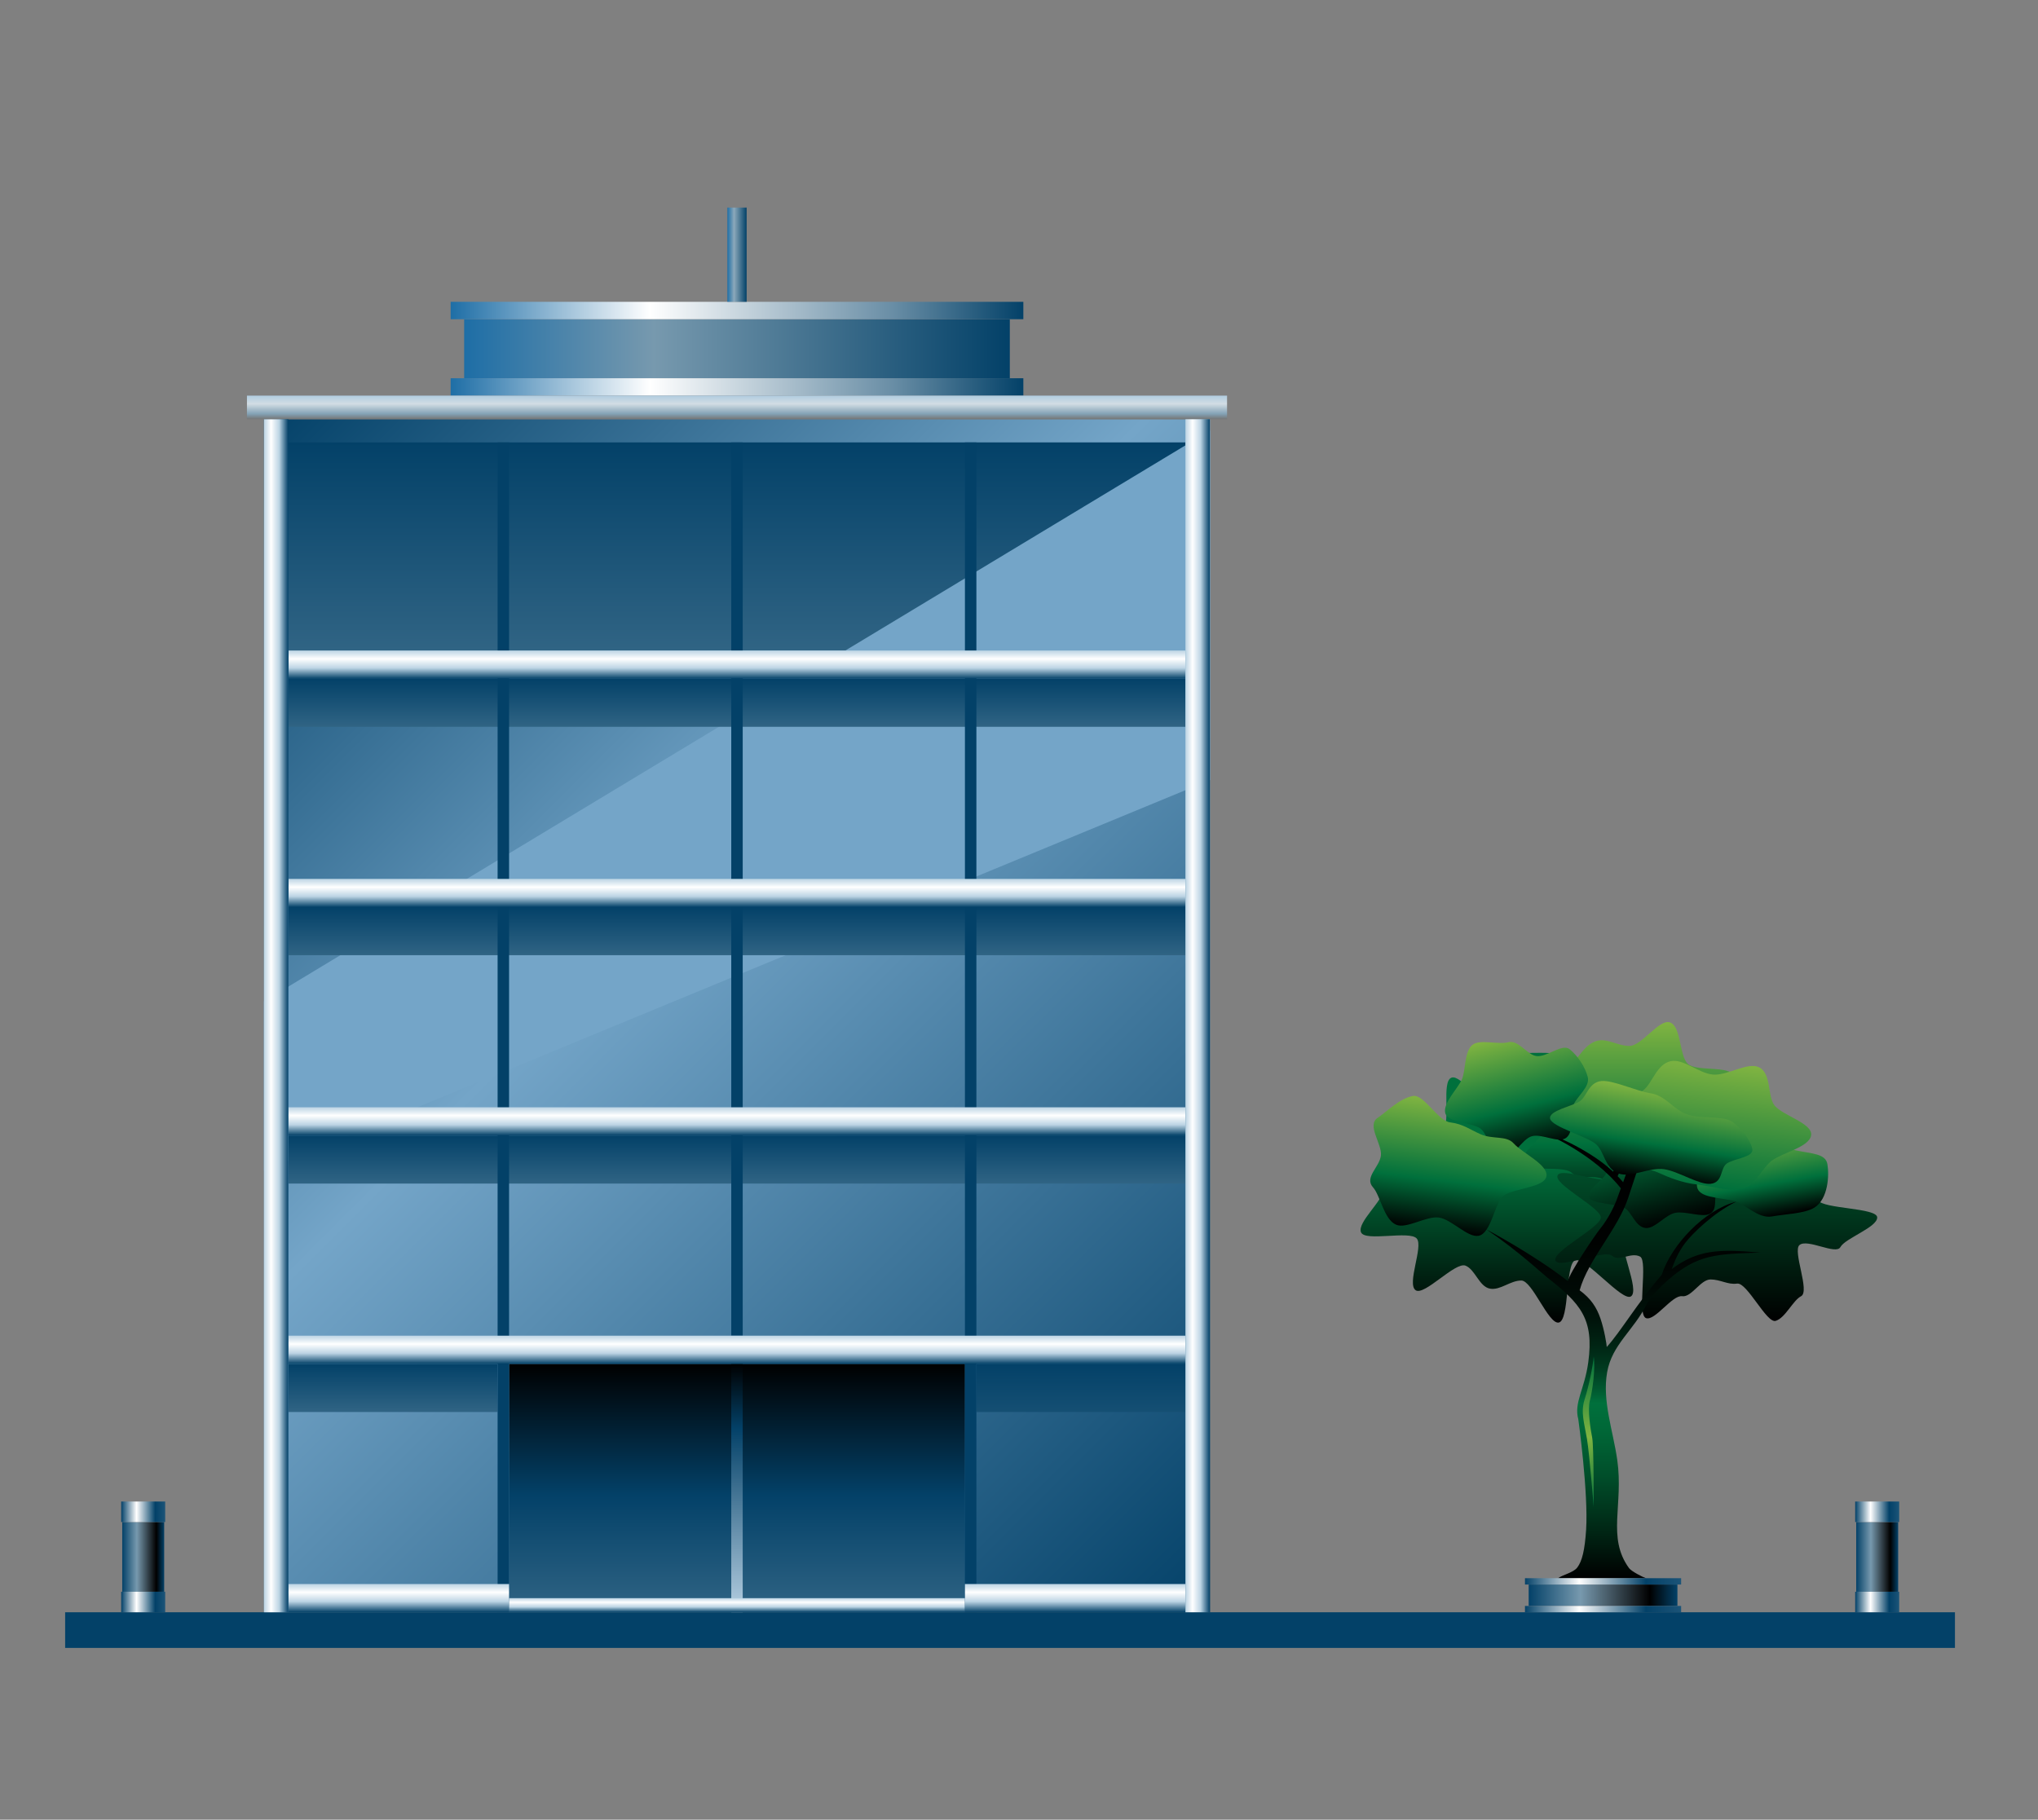 <?xml version="1.0" encoding="utf-8"?>
<!-- Generator: Adobe Illustrator 14.0.0, SVG Export Plug-In . SVG Version: 6.00 Build 43363)  -->
<!DOCTYPE svg PUBLIC "-//W3C//DTD SVG 1.1//EN" "http://www.w3.org/Graphics/SVG/1.1/DTD/svg11.dtd">
<svg version="1.1" id="Capa_1" xmlns="http://www.w3.org/2000/svg" xmlns:xlink="http://www.w3.org/1999/xlink" x="0px" y="0px"
	 width="294.462px" height="262.963px" viewBox="-139.555 -140.284 294.462 262.963"
	 enable-background="new -139.555 -140.284 294.462 262.963" xml:space="preserve">
<rect x="-139.555" y="-140.284" width="294.462" height="262.963" fill="#808080" stroke="none"/>
<g>
	<rect x="-130.143" y="92.708" fill="#034168" width="273.05" height="5.153"/>
	<g>
		<linearGradient id="SVGID_1_" gradientUnits="userSpaceOnUse" x1="-110.344" y1="-70.772" x2="44.209" y2="83.781">
			<stop  offset="0" style="stop-color:#034168"/>
			<stop  offset="0.412" style="stop-color:#74A5C8"/>
			<stop  offset="1" style="stop-color:#034168"/>
		</linearGradient>
		<rect x="-101.417" y="-79.699" fill="url(#SVGID_1_)" width="136.699" height="172.407"/>
		<linearGradient id="SVGID_2_" gradientUnits="userSpaceOnUse" x1="-33.07" y1="92.708" x2="-33.07" y2="56.823">
			<stop  offset="0" style="stop-color:#306484"/>
			<stop  offset="0.471" style="stop-color:#034168"/>
			<stop  offset="1" style="stop-color:#000000"/>
		</linearGradient>
		<rect x="-66.002" y="56.823" fill="url(#SVGID_2_)" width="65.865" height="35.885"/>
		<linearGradient id="SVGID_3_" gradientUnits="userSpaceOnUse" x1="-33.086" y1="-46.278" x2="-33.086" y2="-76.351">
			<stop  offset="0" style="stop-color:#306484"/>
			<stop  offset="1" style="stop-color:#034168"/>
		</linearGradient>
		<rect x="-97.897" y="-76.351" fill="url(#SVGID_3_)" width="129.621" height="30.074"/>
		<polygon fill="#74A5C8" points="-101.417,4.418 35.281,-78.073 35.281,-27.562 -101.417,28.888 		"/>
		<linearGradient id="SVGID_4_" gradientUnits="userSpaceOnUse" x1="-72.49" y1="-89.888" x2="6.35" y2="-89.888">
			<stop  offset="0" style="stop-color:#1E6EA6"/>
			<stop  offset="0.348" style="stop-color:#7799AE"/>
			<stop  offset="1" style="stop-color:#034168"/>
		</linearGradient>
		<rect x="-72.49" y="-94.154" fill="url(#SVGID_4_)" width="78.839" height="8.531"/>
		<linearGradient id="SVGID_5_" gradientUnits="userSpaceOnUse" x1="-74.442" y1="-95.41" x2="8.303" y2="-95.41">
			<stop  offset="0" style="stop-color:#1E6EA6"/>
			<stop  offset="0.348" style="stop-color:#FFFFFF"/>
			<stop  offset="0.774" style="stop-color:#688DA5"/>
			<stop  offset="1" style="stop-color:#034168"/>
		</linearGradient>
		<rect x="-74.442" y="-96.667" fill="url(#SVGID_5_)" width="82.745" height="2.513"/>
		<linearGradient id="SVGID_6_" gradientUnits="userSpaceOnUse" x1="-74.442" y1="-84.367" x2="8.303" y2="-84.367">
			<stop  offset="0" style="stop-color:#1E6EA6"/>
			<stop  offset="0.348" style="stop-color:#FFFFFF"/>
			<stop  offset="0.774" style="stop-color:#688DA5"/>
			<stop  offset="1" style="stop-color:#034168"/>
		</linearGradient>
		<rect x="-74.442" y="-85.623" fill="url(#SVGID_6_)" width="82.745" height="2.513"/>
		<linearGradient id="SVGID_7_" gradientUnits="userSpaceOnUse" x1="-34.459" y1="-103.476" x2="-31.68" y2="-103.476">
			<stop  offset="0" style="stop-color:#1E6EA6"/>
			<stop  offset="0.348" style="stop-color:#8BA8BA"/>
			<stop  offset="1" style="stop-color:#034168"/>
		</linearGradient>
		<rect x="-34.459" y="-110.284" fill="url(#SVGID_7_)" width="2.779" height="13.618"/>
		<linearGradient id="SVGID_8_" gradientUnits="userSpaceOnUse" x1="-33.068" y1="-79.7" x2="-33.068" y2="-83.11">
			<stop  offset="0" style="stop-color:#757575"/>
			<stop  offset="0.226" style="stop-color:#83A2B5"/>
			<stop  offset="0.652" style="stop-color:#D2DDE4"/>
			<stop  offset="1" style="stop-color:#B0CCE0"/>
		</linearGradient>
		<rect x="-103.875" y="-83.11" fill="url(#SVGID_8_)" width="141.613" height="3.41"/>
		<linearGradient id="SVGID_9_" gradientUnits="userSpaceOnUse" x1="-33.069" y1="-35.25" x2="-33.069" y2="-42.195">
			<stop  offset="0" style="stop-color:#306484"/>
			<stop  offset="1" style="stop-color:#034168"/>
		</linearGradient>
		<rect x="-97.862" y="-42.195" fill="url(#SVGID_9_)" width="129.586" height="6.944"/>
		<linearGradient id="SVGID_10_" gradientUnits="userSpaceOnUse" x1="-33.069" y1="-2.246" x2="-33.069" y2="-9.191">
			<stop  offset="0" style="stop-color:#306484"/>
			<stop  offset="1" style="stop-color:#034168"/>
		</linearGradient>
		<rect x="-97.862" y="-9.191" fill="url(#SVGID_10_)" width="129.586" height="6.945"/>
		<linearGradient id="SVGID_11_" gradientUnits="userSpaceOnUse" x1="-33.069" y1="30.759" x2="-33.069" y2="23.815">
			<stop  offset="0" style="stop-color:#306484"/>
			<stop  offset="1" style="stop-color:#034168"/>
		</linearGradient>
		<rect x="-97.862" y="23.815" fill="url(#SVGID_11_)" width="129.586" height="6.944"/>
		<linearGradient id="SVGID_12_" gradientUnits="userSpaceOnUse" x1="-82.76" y1="63.77" x2="-82.76" y2="56.827">
			<stop  offset="0" style="stop-color:#306484"/>
			<stop  offset="1" style="stop-color:#034168"/>
		</linearGradient>
		<rect x="-97.862" y="56.827" fill="url(#SVGID_12_)" width="30.205" height="6.943"/>
		<linearGradient id="SVGID_13_" gradientUnits="userSpaceOnUse" x1="16.621" y1="63.77" x2="16.621" y2="56.827">
			<stop  offset="0" style="stop-color:#154F73"/>
			<stop  offset="1" style="stop-color:#034168"/>
		</linearGradient>
		<rect x="1.519" y="56.827" fill="url(#SVGID_13_)" width="30.205" height="6.943"/>
		<linearGradient id="SVGID_14_" gradientUnits="userSpaceOnUse" x1="-69.211" y1="52.738" x2="-69.211" y2="52.738">
			<stop  offset="0" style="stop-color:#BCD4E4"/>
			<stop  offset="0.706" style="stop-color:#FFFFFF"/>
			<stop  offset="1" style="stop-color:#BCD4E4"/>
		</linearGradient>
		<rect x="-69.211" y="52.738" fill="url(#SVGID_14_)" width="0" height="0"/>
		<rect x="-0.137" y="-76.351" fill="#034168" width="1.656" height="169.059"/>
		<rect x="-33.898" y="-76.351" fill="#034168" width="1.654" height="129.089"/>
		<linearGradient id="SVGID_15_" gradientUnits="userSpaceOnUse" x1="-33.071" y1="92.708" x2="-33.071" y2="56.823">
			<stop  offset="0" style="stop-color:#B5CFE2"/>
			<stop  offset="0.74" style="stop-color:#034168"/>
			<stop  offset="1" style="stop-color:#000000"/>
		</linearGradient>
		<rect x="-33.898" y="56.823" fill="url(#SVGID_15_)" width="1.654" height="35.885"/>
		<rect x="-67.657" y="-76.351" fill="#034168" width="1.655" height="169.059"/>
		<linearGradient id="SVGID_16_" gradientUnits="userSpaceOnUse" x1="-33.069" y1="-42.195" x2="-33.069" y2="-46.278">
			<stop  offset="0" style="stop-color:#034168"/>
			<stop  offset="0.378" style="stop-color:#BCD4E4"/>
			<stop  offset="0.706" style="stop-color:#FFFFFF"/>
			<stop  offset="1" style="stop-color:#BCD4E4"/>
		</linearGradient>
		<rect x="-97.862" y="-46.278" fill="url(#SVGID_16_)" width="129.586" height="4.083"/>
		<linearGradient id="SVGID_17_" gradientUnits="userSpaceOnUse" x1="-33.069" y1="-9.191" x2="-33.069" y2="-13.274">
			<stop  offset="0" style="stop-color:#034168"/>
			<stop  offset="0.378" style="stop-color:#BCD4E4"/>
			<stop  offset="0.706" style="stop-color:#FFFFFF"/>
			<stop  offset="1" style="stop-color:#BCD4E4"/>
		</linearGradient>
		<rect x="-97.862" y="-13.274" fill="url(#SVGID_17_)" width="129.586" height="4.083"/>
		<linearGradient id="SVGID_18_" gradientUnits="userSpaceOnUse" x1="-33.086" y1="23.815" x2="-33.086" y2="19.732">
			<stop  offset="0" style="stop-color:#034168"/>
			<stop  offset="0.378" style="stop-color:#BCD4E4"/>
			<stop  offset="0.706" style="stop-color:#FFFFFF"/>
			<stop  offset="1" style="stop-color:#BCD4E4"/>
		</linearGradient>
		<rect x="-97.897" y="19.732" fill="url(#SVGID_18_)" width="129.621" height="4.083"/>
		<linearGradient id="SVGID_19_" gradientUnits="userSpaceOnUse" x1="-33.086" y1="56.823" x2="-33.086" y2="52.738">
			<stop  offset="0" style="stop-color:#034168"/>
			<stop  offset="0.378" style="stop-color:#BCD4E4"/>
			<stop  offset="0.706" style="stop-color:#FFFFFF"/>
			<stop  offset="1" style="stop-color:#BCD4E4"/>
		</linearGradient>
		<rect x="-97.897" y="52.738" fill="url(#SVGID_19_)" width="129.621" height="4.085"/>
		<linearGradient id="SVGID_20_" gradientUnits="userSpaceOnUse" x1="-81.95" y1="92.708" x2="-81.95" y2="88.627">
			<stop  offset="0" style="stop-color:#034168"/>
			<stop  offset="0.378" style="stop-color:#BCD4E4"/>
			<stop  offset="0.706" style="stop-color:#FFFFFF"/>
			<stop  offset="1" style="stop-color:#BCD4E4"/>
		</linearGradient>
		<rect x="-97.897" y="88.627" fill="url(#SVGID_20_)" width="31.895" height="4.081"/>
		<linearGradient id="SVGID_21_" gradientUnits="userSpaceOnUse" x1="-33.07" y1="92.708" x2="-33.07" y2="90.668">
			<stop  offset="0" style="stop-color:#034168"/>
			<stop  offset="0.378" style="stop-color:#BCD4E4"/>
			<stop  offset="0.706" style="stop-color:#FFFFFF"/>
			<stop  offset="1" style="stop-color:#BCD4E4"/>
		</linearGradient>
		<rect x="-66.002" y="90.668" fill="url(#SVGID_21_)" width="65.865" height="2.04"/>
		<linearGradient id="SVGID_22_" gradientUnits="userSpaceOnUse" x1="15.8" y1="92.708" x2="15.8" y2="88.627">
			<stop  offset="0" style="stop-color:#034168"/>
			<stop  offset="0.378" style="stop-color:#BCD4E4"/>
			<stop  offset="0.706" style="stop-color:#FFFFFF"/>
			<stop  offset="1" style="stop-color:#BCD4E4"/>
		</linearGradient>
		<rect x="-0.137" y="88.627" fill="url(#SVGID_22_)" width="31.875" height="4.081"/>
		<linearGradient id="SVGID_23_" gradientUnits="userSpaceOnUse" x1="-101.418" y1="6.505" x2="-97.897" y2="6.505">
			<stop  offset="0" style="stop-color:#BCD4E4"/>
			<stop  offset="0.294" style="stop-color:#FFFFFF"/>
			<stop  offset="0.623" style="stop-color:#BCD4E4"/>
			<stop  offset="1" style="stop-color:#034168"/>
		</linearGradient>
		<rect x="-101.417" y="-79.699" fill="url(#SVGID_23_)" width="3.52" height="172.407"/>
		<linearGradient id="SVGID_24_" gradientUnits="userSpaceOnUse" x1="31.724" y1="6.505" x2="35.243" y2="6.505">
			<stop  offset="0" style="stop-color:#BCD4E4"/>
			<stop  offset="0.294" style="stop-color:#FFFFFF"/>
			<stop  offset="0.623" style="stop-color:#BCD4E4"/>
			<stop  offset="1" style="stop-color:#034168"/>
		</linearGradient>
		<rect x="31.724" y="-79.699" fill="url(#SVGID_24_)" width="3.52" height="172.407"/>
	</g>
	<g>
		<g>
			<linearGradient id="SVGID_25_" gradientUnits="userSpaceOnUse" x1="80.398" y1="50.851" x2="80.398" y2="11.862">
				<stop  offset="0" style="stop-color:#000000"/>
				<stop  offset="0.588" style="stop-color:#00703C"/>
				<stop  offset="1" style="stop-color:#00703C"/>
			</linearGradient>
			<path fill="url(#SVGID_25_)" d="M103.767,31.648c0,1.581-8.084,1.356-8.664,2.794c-0.57,1.416,1.094,2.888,0.046,4.09
				c-0.983,1.139,2.283,7.63,0.95,8.524c-1.249,0.842-6.591-5.781-8.084-5.2c-1.411,0.551-0.782,8.704-2.357,8.986
				c-1.488,0.27-3.812-6.076-5.407-6.076c-1.599,0-3.032,1.446-4.524,1.175c-1.573-0.286-2.131-2.775-3.538-3.324
				c-1.495-0.583-5.944,4.396-7.195,3.558c-1.338-0.899,1.143-6.333,0.154-7.474c-1.043-1.204-7.487,0.501-8.056-0.909
				c-0.583-1.438,3.216-4.563,3.216-6.144c0-1.579,3.015-1.959,3.596-3.394c0.575-1.414-1.853-4.242-0.806-5.446
				c0.984-1.137,4.452,0.996,5.786,0.1c1.248-0.84-0.229-6.867,1.268-7.45c1.403-0.549,4.377,4.289,5.955,4.005
				c1.492-0.271,2.546-7.572,4.145-7.572c1.596,0,3.989-0.123,5.486,0.146c1.572,0.286,0.748,9.162,2.153,9.713
				c1.497,0.583,3.015-0.485,4.264,0.354c1.338,0.898,7.4-3.14,8.387-2.001c1.045,1.206,1.666,4.246,2.238,5.655
				C103.357,27.196,103.767,30.069,103.767,31.648z"/>
			<linearGradient id="SVGID_26_" gradientUnits="userSpaceOnUse" x1="96.276" y1="36.253" x2="96.276" y2="7.415">
				<stop  offset="0" style="stop-color:#000000"/>
				<stop  offset="0.387" style="stop-color:#00703C"/>
				<stop  offset="1" style="stop-color:#80B441"/>
			</linearGradient>
			<path fill="url(#SVGID_26_)" d="M112.125,21.398c0,1.766-4.699,2.652-5.416,4.174c-0.729,1.544-1.726,1.872-3.023,3.015
				c-1.264,1.113-1.329,3.288-2.977,3.893c-1.56,0.566-3.053,3.773-4.835,3.773c-1.783,0-2.392-5.631-3.954-6.201
				c-1.647-0.6-3.131,0.248-4.391-0.858c-1.297-1.148-6.305,0.062-7.031-1.481c-0.722-1.519,4.28-4.548,4.28-6.313
				c0-1.768-4.785-4.693-4.068-6.218c0.725-1.543,5.438-0.528,6.739-1.673c1.255-1.11,1.895-2.716,3.542-3.317
				c1.561-0.568,3.1,0.676,4.883,0.676c1.782,0,4.312-3.964,5.874-3.396c1.647,0.602,1.325,4.895,2.584,6.001
				c1.3,1.147,5.962,0.174,6.687,1.715C111.739,16.711,112.125,19.631,112.125,21.398z"/>
			<linearGradient id="SVGID_27_" gradientUnits="userSpaceOnUse" x1="108.417" y1="50.617" x2="108.417" y2="19.263">
				<stop  offset="0" style="stop-color:#000000"/>
				<stop  offset="1" style="stop-color:#00703C"/>
			</linearGradient>
			<path fill="url(#SVGID_27_)" d="M131.674,35.657c0,1.434-4.628,2.998-5.317,4.278c-0.636,1.185-4.791-1.28-5.919-0.288
				c-1.003,0.884,1.554,6.696,0.237,7.388c-1.193,0.619-2.264,3.138-3.674,3.563c-1.302,0.396-4.127-5.592-5.568-5.387
				c-1.357,0.195-2.394-0.596-3.84-0.596c-1.45,0-2.741,2.612-4.096,2.419c-1.439-0.206-3.898,3.572-5.202,3.176
				c-1.405-0.429,0.312-8.285-0.887-8.904c-1.322-0.69-3.015,0.791-4.02-0.102c-1.123-0.992-7.553,1.899-8.183,0.717
				c-0.687-1.282,6.536-4.831,6.536-6.265c0-1.431-6.929-4.825-6.239-6.107c0.636-1.188,6.642,1.401,7.77,0.409
				c1.005-0.882,1.047-2.75,2.364-3.44c1.197-0.619,3.027,1.009,4.435,0.578c1.302-0.4,1.382-6.953,2.824-7.157
				c1.356-0.192,3.247,5.347,4.697,5.347c1.441,0,3.426-6.209,4.78-6.019c1.442,0.206,2.209,4.807,3.513,5.205
				c1.406,0.426,1.396,3.515,2.596,4.138c1.322,0.691,4.206-1.601,5.208-0.712c1.124,0.992-1.202,4.081-0.565,5.262
				C123.814,34.442,131.674,34.23,131.674,35.657z"/>
			
				<linearGradient id="SVGID_28_" gradientUnits="userSpaceOnUse" x1="125.615" y1="84.471" x2="125.615" y2="72.342" gradientTransform="matrix(0.707 -0.179 0.246 0.969 -7.846 -22.717)">
				<stop  offset="0" style="stop-color:#000000"/>
				<stop  offset="1" style="stop-color:#00703C"/>
			</linearGradient>
			<path fill="url(#SVGID_28_)" d="M110.593,29.238c0.362,0.967-1.488,1.818-2.078,2.722c-0.551,0.853,0.179,2.546-1.032,3.17
				c-1.087,0.57-3.447-0.407-4.935-0.155c-1.482,0.252-2.985,2.349-4.349,2.2c-1.505-0.165-1.979-2.349-3.069-2.921
				c-1.162-0.604-4.76-0.551-5.124-1.52c-0.362-0.961,1.823-2.355,2.41-3.263c0.551-0.853,0.326-2.712,1.53-3.342
				c1.09-0.563,3.67,0.005,5.158-0.248c1.481-0.25,2.676,1.188,4.034,1.334c1.508,0.163,3.725-1.24,4.819-0.666
				C109.11,27.154,110.228,28.277,110.593,29.238z"/>
			
				<linearGradient id="SVGID_29_" gradientUnits="userSpaceOnUse" x1="164.083" y1="167.055" x2="164.083" y2="148.003" gradientTransform="matrix(0.719 -0.125 0.11 0.633 -20.179 -49.621)">
				<stop  offset="0" style="stop-color:#000000"/>
				<stop  offset="0.387" style="stop-color:#00703C"/>
				<stop  offset="1" style="stop-color:#80B441"/>
			</linearGradient>
			<path fill="url(#SVGID_29_)" d="M124.48,27.953c0.271,1.546,0.132,5.037-1.883,6.277c-1.396,0.865-4.132,0.922-6.162,1.278
				c-2.031,0.35-3.96-1.934-5.573-2.279c-2.305-0.487-4.953-0.455-5.22-2.007c-0.268-1.546,2.198-2.464,4.212-3.712
				c1.396-0.861,2.48-3.588,4.508-3.941c2.035-0.352,3.935,2.044,5.537,2.383C122.21,26.448,124.214,26.401,124.48,27.953z"/>
			<linearGradient id="SVGID_30_" gradientUnits="userSpaceOnUse" x1="95.008" y1="87.785" x2="95.008" y2="20.893">
				<stop  offset="0" style="stop-color:#000000"/>
				<stop  offset="0.099" style="stop-color:#002514"/>
				<stop  offset="0.221" style="stop-color:#004E2A"/>
				<stop  offset="0.319" style="stop-color:#006737"/>
				<stop  offset="0.378" style="stop-color:#00703C"/>
				<stop  offset="0.41" style="stop-color:#00562E"/>
				<stop  offset="0.452" style="stop-color:#003B20"/>
				<stop  offset="0.501" style="stop-color:#002514"/>
				<stop  offset="0.557" style="stop-color:#00140B"/>
				<stop  offset="0.628" style="stop-color:#000905"/>
				<stop  offset="0.726" style="stop-color:#000201"/>
				<stop  offset="1" style="stop-color:#000000"/>
			</linearGradient>
			<path fill="url(#SVGID_30_)" d="M111.297,33.378c-4.573,1.186-9.348,6.208-10.757,10.57c-3.612,4.193-5.883,8.139-7.941,10.426
				c-0.011-0.345-0.337-2.427-0.91-4.112c-0.56-1.63-1.393-2.897-3.008-4.081c1.213-4.424,5.557-8.842,7.053-13.466
				c1.703-5.228,3.899-11.821,3.899-11.821c-1.836,3.393-3.384,5.773-4.666,9.672c-0.259-0.304-0.526-0.598-0.806-0.884
				c0.324-0.399,0.884-3.005,0.848-3.8c0,0-1.313,2.873-1.492,3.155c-3.062-2.902-8.463-5.379-9.752-5.502
				c0,0,6.83,2.828,10.873,7.912l-0.655,1.791c-0.125,0.304-0.964,2.396-2.434,4.17c-0.42,0.507-4.409,6.292-4.558,7.447
				c-5.12-3.968-11.753-7.455-11.753-7.455c4.61,3.127,7.895,6.247,8.809,6.968c4.759,3.744,6.734,5.944,5.883,12.207
				c-0.543,3.969-2.097,5.805-1.442,8.246c0.02,0.07,1.472,10.71,1.128,15.966c-0.19,2.898-0.562,4.52-1.282,5.461
				c-0.56,0.731-2.026,1.016-2.783,1.537h12.711c-0.464-0.155-2.115-0.994-2.448-1.461c-3.225-4.452-0.762-9.128-1.702-15.66
				c-0.608-4.214-2.182-8.492-1.461-12.633c0.706-4.045,3.844-6.037,5.72-9.857c0.511-1.048,2.247-2.752,3.065-3.464
				c4.324-3.764,6.979-3.759,13.343-3.978c-6.069-0.525-9.019-0.422-12.792,2.383c0.46-1.282,1.012-2.546,1.94-3.77
				C104.987,37.942,108.089,34.943,111.297,33.378z"/>
			<linearGradient id="SVGID_31_" gradientUnits="userSpaceOnUse" x1="89.964" y1="77.539" x2="89.964" y2="55.773">
				<stop  offset="0" style="stop-color:#00703C"/>
				<stop  offset="0.466" style="stop-color:#80B441"/>
				<stop  offset="1" style="stop-color:#00703C"/>
			</linearGradient>
			<path fill="url(#SVGID_31_)" d="M90.712,77.539c0,0-0.596-7.621-0.979-9.913c-0.382-2.285-0.931-3.812-0.331-5.688
				c0.598-1.885,1.198-4.759,1.311-6.165c0.267,1.686-0.183,4.995-0.552,6.343c-0.362,1.353,0.102,4.147,0.335,5.379
				C90.735,68.726,90.712,77.539,90.712,77.539z"/>
			
				<linearGradient id="SVGID_32_" gradientUnits="userSpaceOnUse" x1="102.439" y1="69.427" x2="102.439" y2="52.209" gradientTransform="matrix(0.707 -0.179 0.246 0.969 -7.846 -22.717)">
				<stop  offset="0" style="stop-color:#000000"/>
				<stop  offset="0.387" style="stop-color:#00703C"/>
				<stop  offset="1" style="stop-color:#80B441"/>
			</linearGradient>
			<path fill="url(#SVGID_32_)" d="M89.847,15.345c0.364,1.438-1.484,2.712-2.073,4.06c-0.554,1.272,0.18,3.8-1.03,4.734
				c-1.092,0.844-3.453-0.61-4.938-0.235s-2.982,3.507-4.348,3.281c-1.508-0.243-1.984-3.502-3.072-4.356
				c-1.159-0.905-4.76-0.824-5.124-2.264c-0.364-1.438,1.825-3.521,2.41-4.872c0.556-1.271,0.327-4.051,1.531-4.986
				c1.094-0.846,3.674,0.003,5.157-0.373c1.484-0.377,2.676,1.767,4.034,1.989c1.512,0.245,3.726-1.849,4.817-0.997
				C88.371,12.231,89.484,13.908,89.847,15.345z"/>
			
				<linearGradient id="SVGID_33_" gradientUnits="userSpaceOnUse" x1="120.999" y1="4.601" x2="120.999" y2="-13.573" gradientTransform="matrix(0.993 0.122 -0.122 0.993 -13.466 11.802)">
				<stop  offset="0" style="stop-color:#00703C"/>
				<stop  offset="1" style="stop-color:#80B441"/>
			</linearGradient>
			<path fill="url(#SVGID_33_)" d="M122.127,23.77c-0.243,1.726-4.129,2.5-5.7,3.687c-1.395,1.059-2.363,3.65-4.433,4.092
				c-1.83,0.384-4.266-0.438-6.355-0.659c-2.089-0.225-4.045-0.999-5.712-1.76c-1.891-0.86-5.921-0.596-6.982-1.914
				c-1.186-1.479-0.984-4.916-0.74-6.642c0.244-1.727,4.041-2.065,5.616-3.25c1.395-1.056,1.952-3.816,4.025-4.255
				c1.825-0.386,3.947,1.706,6.038,1.929c2.088,0.223,5.003-1.823,6.669-1.066c1.887,0.863,1.231,4.219,2.294,5.54
				C118.04,20.949,122.373,22.047,122.127,23.77z"/>
			
				<linearGradient id="SVGID_34_" gradientUnits="userSpaceOnUse" x1="71.902" y1="27.182" x2="71.902" y2="6.214" gradientTransform="matrix(1.064 0.131 -0.11 0.899 -3.55 4.02)">
				<stop  offset="0" style="stop-color:#000000"/>
				<stop  offset="0.387" style="stop-color:#00703C"/>
				<stop  offset="1" style="stop-color:#80B441"/>
			</linearGradient>
			<path fill="url(#SVGID_34_)" d="M83.888,29.658c-0.206,1.675-4.554,1.742-6.161,2.821c-1.306,0.871-1.772,5.501-3.663,5.828
				c-1.611,0.271-3.913-2.419-5.751-2.644c-1.836-0.225-4.662,1.689-6.161,1.034c-1.76-0.77-2.271-4.235-3.324-5.397
				c-1.295-1.433,0.933-2.911,1.139-4.581c0.201-1.673-2.088-4.378-0.481-5.453c1.302-0.873,3.214-2.845,5.105-3.165
				c1.615-0.273,3.567,3.594,5.41,3.818c1.835,0.227,2.87,1.056,4.371,1.711c1.757,0.771,3.716,0.15,4.77,1.314
				C80.434,26.378,84.093,27.991,83.888,29.658z"/>
			
				<linearGradient id="SVGID_35_" gradientUnits="userSpaceOnUse" x1="81.446" y1="31.079" x2="81.446" y2="13.861" gradientTransform="matrix(1.004 0.152 0.139 0.783 14.141 -6.456)">
				<stop  offset="0" style="stop-color:#000000"/>
				<stop  offset="0.387" style="stop-color:#00703C"/>
				<stop  offset="1" style="stop-color:#80B441"/>
			</linearGradient>
			<path fill="url(#SVGID_35_)" d="M113.633,25.791c0.205,1.162-2.584,1.331-3.67,2.052c-1.016,0.683-0.525,2.761-2.37,2.947
				c-1.666,0.17-4.596-1.792-6.705-2.113c-2.107-0.316-4.804,1.306-6.619,0.608c-2.014-0.768-1.994-3.263-3.317-4.298
				c-1.401-1.096-6.334-2.459-6.544-3.618c-0.206-1.164,3.211-1.777,4.293-2.5c1.015-0.683,1.268-2.741,3.111-2.926
				c1.667-0.169,5.026,1.45,7.132,1.769c2.107,0.32,3.292,2.307,5.115,3.002c2.01,0.768,5.468,0.156,6.788,1.189
				C112.25,23.003,113.429,24.627,113.633,25.791z"/>
		</g>
		<g>
			<linearGradient id="SVGID_36_" gradientUnits="userSpaceOnUse" x1="81.318" y1="90.249" x2="102.811" y2="90.249">
				<stop  offset="0" style="stop-color:#034168"/>
				<stop  offset="0.348" style="stop-color:#7799AE"/>
				<stop  offset="0.814" style="stop-color:#000000"/>
				<stop  offset="1" style="stop-color:#034168"/>
			</linearGradient>
			<rect x="81.318" y="88.701" fill="url(#SVGID_36_)" width="21.492" height="3.095"/>
			<linearGradient id="SVGID_37_" gradientUnits="userSpaceOnUse" x1="80.784" y1="88.243" x2="103.345" y2="88.243">
				<stop  offset="0" style="stop-color:#034168"/>
				<stop  offset="0.348" style="stop-color:#FFFFFF"/>
				<stop  offset="0.774" style="stop-color:#034168"/>
				<stop  offset="1" style="stop-color:#1C5478"/>
			</linearGradient>
			<rect x="80.784" y="87.785" fill="url(#SVGID_37_)" width="22.561" height="0.916"/>
			<linearGradient id="SVGID_38_" gradientUnits="userSpaceOnUse" x1="80.784" y1="92.252" x2="103.345" y2="92.252">
				<stop  offset="0" style="stop-color:#034168"/>
				<stop  offset="0.348" style="stop-color:#FFFFFF"/>
				<stop  offset="0.774" style="stop-color:#034168"/>
				<stop  offset="1" style="stop-color:#1C5478"/>
			</linearGradient>
			<rect x="80.784" y="91.796" fill="url(#SVGID_38_)" width="22.561" height="0.912"/>
		</g>
	</g>
	<g>
		<linearGradient id="SVGID_39_" gradientUnits="userSpaceOnUse" x1="-121.893" y1="84.708" x2="-115.834" y2="84.708">
			<stop  offset="0" style="stop-color:#034168"/>
			<stop  offset="0.348" style="stop-color:#7799AE"/>
			<stop  offset="0.814" style="stop-color:#000000"/>
			<stop  offset="1" style="stop-color:#034168"/>
		</linearGradient>
		<rect x="-121.893" y="79.672" fill="url(#SVGID_39_)" width="6.06" height="10.072"/>
		<linearGradient id="SVGID_40_" gradientUnits="userSpaceOnUse" x1="-122.041" y1="78.188" x2="-115.685" y2="78.188">
			<stop  offset="0" style="stop-color:#034168"/>
			<stop  offset="0.348" style="stop-color:#FFFFFF"/>
			<stop  offset="0.774" style="stop-color:#034168"/>
			<stop  offset="1" style="stop-color:#1C5478"/>
		</linearGradient>
		<rect x="-122.042" y="76.706" fill="url(#SVGID_40_)" width="6.356" height="2.966"/>
		<linearGradient id="SVGID_41_" gradientUnits="userSpaceOnUse" x1="-122.041" y1="91.225" x2="-115.685" y2="91.225">
			<stop  offset="0" style="stop-color:#034168"/>
			<stop  offset="0.348" style="stop-color:#FFFFFF"/>
			<stop  offset="0.774" style="stop-color:#034168"/>
			<stop  offset="1" style="stop-color:#1C5478"/>
		</linearGradient>
		<rect x="-122.042" y="89.744" fill="url(#SVGID_41_)" width="6.356" height="2.964"/>
	</g>
	<g>
		<linearGradient id="SVGID_42_" gradientUnits="userSpaceOnUse" x1="128.642" y1="84.708" x2="134.703" y2="84.708">
			<stop  offset="0" style="stop-color:#034168"/>
			<stop  offset="0.348" style="stop-color:#7799AE"/>
			<stop  offset="0.814" style="stop-color:#000000"/>
			<stop  offset="1" style="stop-color:#034168"/>
		</linearGradient>
		<rect x="128.642" y="79.672" fill="url(#SVGID_42_)" width="6.062" height="10.072"/>
		<linearGradient id="SVGID_43_" gradientUnits="userSpaceOnUse" x1="128.496" y1="78.188" x2="134.852" y2="78.188">
			<stop  offset="0" style="stop-color:#034168"/>
			<stop  offset="0.348" style="stop-color:#FFFFFF"/>
			<stop  offset="0.774" style="stop-color:#034168"/>
			<stop  offset="1" style="stop-color:#1C5478"/>
		</linearGradient>
		<rect x="128.496" y="76.706" fill="url(#SVGID_43_)" width="6.355" height="2.966"/>
		<linearGradient id="SVGID_44_" gradientUnits="userSpaceOnUse" x1="128.496" y1="91.225" x2="134.852" y2="91.225">
			<stop  offset="0" style="stop-color:#034168"/>
			<stop  offset="0.348" style="stop-color:#FFFFFF"/>
			<stop  offset="0.774" style="stop-color:#034168"/>
			<stop  offset="1" style="stop-color:#1C5478"/>
		</linearGradient>
		<rect x="128.496" y="89.744" fill="url(#SVGID_44_)" width="6.355" height="2.964"/>
	</g>
</g>
</svg>
